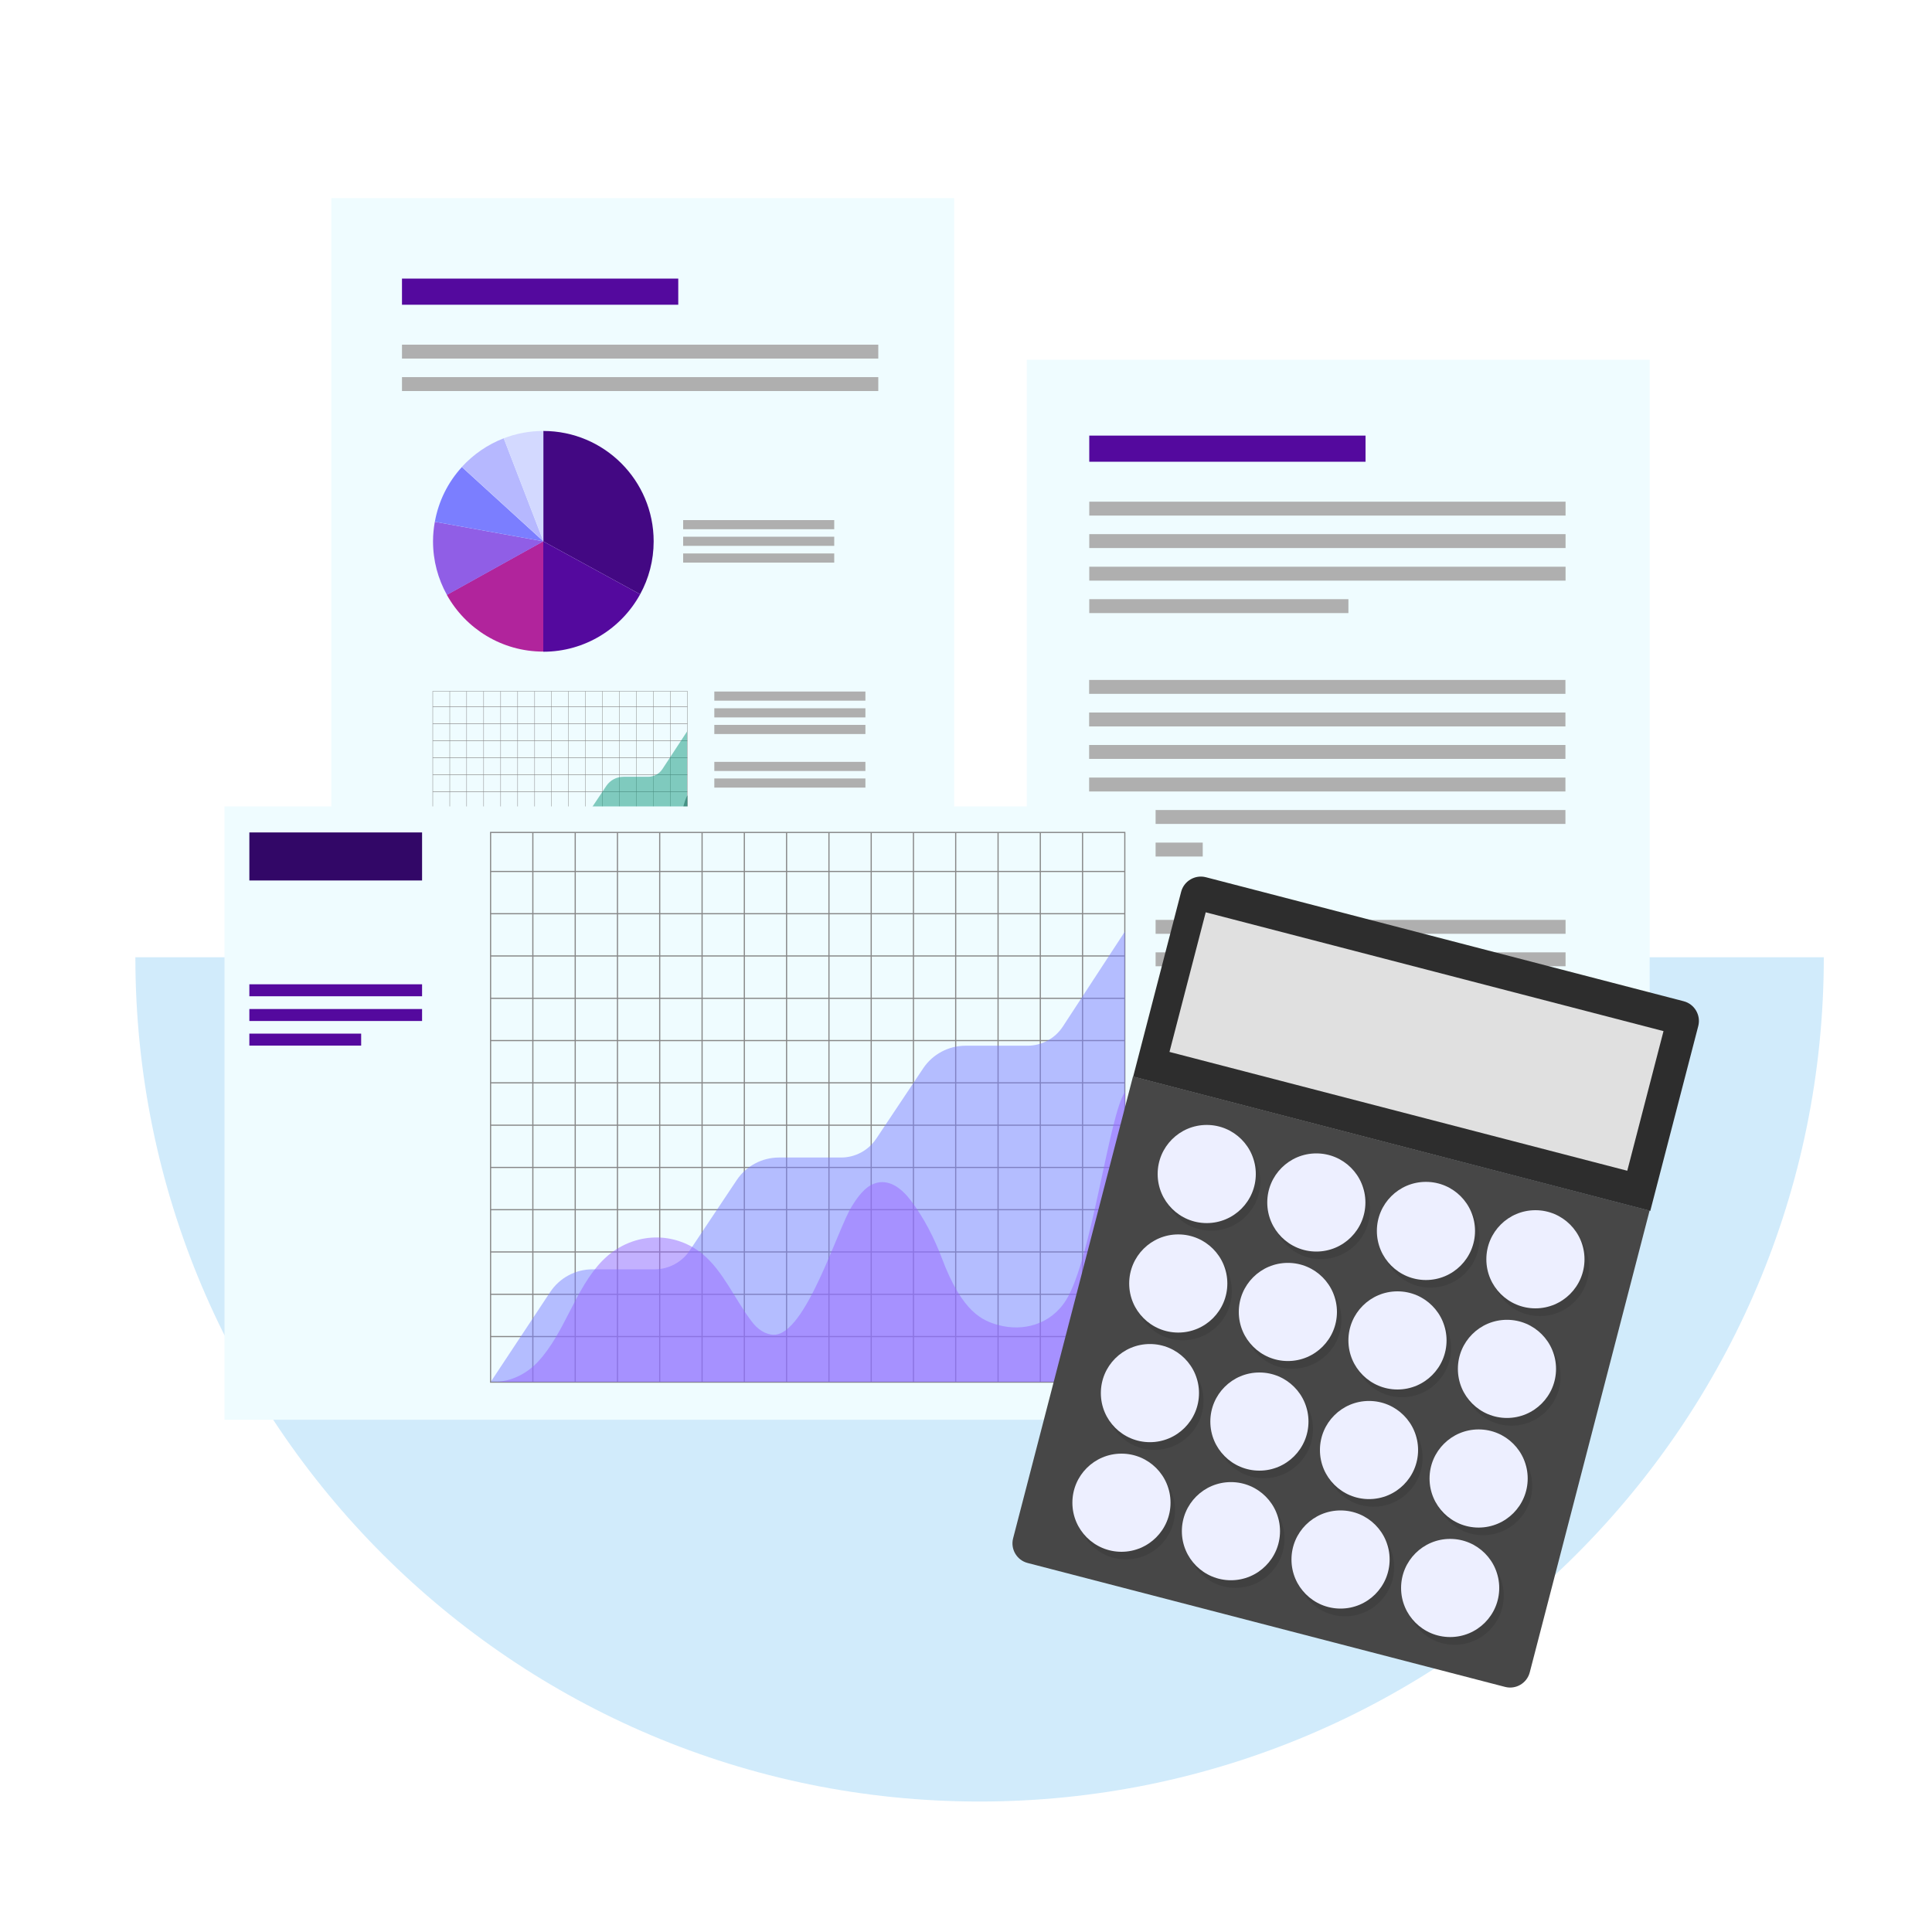 <?xml version="1.0" encoding="UTF-8"?>
<svg id="Layer_1" data-name="Layer 1" xmlns="http://www.w3.org/2000/svg" xmlns:xlink="http://www.w3.org/1999/xlink" viewBox="0 0 150 150">
  <defs>
    <style>
      .cls-1 {
        opacity: .1;
      }

      .cls-2 {
        fill: #edefff;
      }

      .cls-3 {
        fill: #905ee6;
      }

      .cls-4 {
        fill: #b6b8ff;
      }

      .cls-5 {
        fill: #b1249c;
      }

      .cls-6 {
        fill: #afafaf;
      }

      .cls-7 {
        fill: #e0e0e0;
      }

      .cls-8 {
        fill: #d3d9ff;
      }

      .cls-9 {
        fill: #430883;
      }

      .cls-10 {
        fill: #474747;
      }

      .cls-11 {
        fill: #2d2d2d;
      }

      .cls-12 {
        fill: #320767;
      }

      .cls-13 {
        fill: #54099e;
      }

      .cls-14, .cls-15 {
        fill: #7b7eff;
      }

      .cls-16 {
        stroke-width: .09px;
      }

      .cls-16, .cls-17, .cls-18, .cls-19 {
        fill: none;
        stroke: #878787;
        stroke-miterlimit: 10;
      }

      .cls-17 {
        stroke-width: .04px;
      }

      .cls-18 {
        stroke-width: .03px;
      }

      .cls-20 {
        filter: url(#drop-shadow-12);
      }

      .cls-20, .cls-21, .cls-22 {
        fill: #effcff;
      }

      .cls-21 {
        filter: url(#drop-shadow-13);
      }

      .cls-22 {
        filter: url(#drop-shadow-14);
      }

      .cls-15, .cls-23, .cls-24, .cls-25 {
        opacity: .5;
      }

      .cls-23 {
        fill: #11997f;
      }

      .cls-24 {
        fill: #0a5b4c;
      }

      .cls-25 {
        fill: #96f;
      }

      .cls-19 {
        stroke-width: .09px;
      }

      .cls-26 {
        fill: #65bdf1;
        opacity: .3;
      }
    </style>
    <filter id="drop-shadow-12" filterUnits="userSpaceOnUse">
      <feOffset dx=".52" dy=".7"/>
      <feGaussianBlur result="blur" stdDeviation=".87"/>
      <feFlood flood-color="#000" flood-opacity=".25"/>
      <feComposite in2="blur" operator="in"/>
      <feComposite in="SourceGraphic"/>
    </filter>
    <filter id="drop-shadow-13" filterUnits="userSpaceOnUse">
      <feOffset dx=".83" dy="1.1"/>
      <feGaussianBlur result="blur-2" stdDeviation="1.38"/>
      <feFlood flood-color="#000" flood-opacity=".2"/>
      <feComposite in2="blur-2" operator="in"/>
      <feComposite in="SourceGraphic"/>
    </filter>
    <filter id="drop-shadow-14" filterUnits="userSpaceOnUse">
      <feOffset dx=".54" dy=".72"/>
      <feGaussianBlur result="blur-3" stdDeviation=".9"/>
      <feFlood flood-color="#000" flood-opacity=".35"/>
      <feComposite in2="blur-3" operator="in"/>
      <feComposite in="SourceGraphic"/>
    </filter>
  </defs>
  <g>
    <path class="cls-26" d="m141.6,74.32c0,36.2-29.35,65.55-65.55,65.55S10.51,110.52,10.51,74.32h131.09Z"/>
    <g>
      <rect class="cls-20" x="25.2" y="14.68" width="48.36" height="61.81"/>
      <rect class="cls-13" x="31.21" y="21.63" width="21.45" height="2.03"/>
      <rect class="cls-6" x="31.21" y="26.76" width="36.98" height="1.08"/>
      <rect class="cls-6" x="53.04" y="40.38" width="11.73" height=".71"/>
      <rect class="cls-6" x="53.04" y="41.67" width="11.73" height=".71"/>
      <rect class="cls-6" x="53.04" y="42.97" width="11.73" height=".71"/>
      <rect class="cls-6" x="55.46" y="53.69" width="11.73" height=".71"/>
      <rect class="cls-6" x="55.46" y="54.99" width="11.73" height=".71"/>
      <rect class="cls-6" x="55.46" y="56.28" width="11.73" height=".71"/>
      <rect class="cls-6" x="55.46" y="59.15" width="11.73" height=".71"/>
      <rect class="cls-6" x="55.46" y="60.44" width="11.73" height=".71"/>
      <rect class="cls-6" x="55.46" y="63.31" width="11.73" height=".71"/>
      <rect class="cls-6" x="55.46" y="64.6" width="11.73" height=".71"/>
      <rect class="cls-6" x="55.46" y="65.9" width="3.91" height=".71"/>
      <rect class="cls-6" x="31.21" y="29.28" width="36.98" height="1.08"/>
      <g>
        <path class="cls-9" d="m49.7,46.14c.67-1.22,1.05-2.62,1.05-4.11,0-4.73-3.84-8.57-8.57-8.57v8.57l7.52,4.11Z"/>
        <path class="cls-13" d="m49.7,46.14l-7.52-4.11v8.57c3.24,0,6.06-1.8,7.52-4.46Z"/>
        <path class="cls-5" d="m34.69,46.18c1.46,2.63,4.27,4.41,7.49,4.41v-8.57l-7.49,4.16Z"/>
        <path class="cls-3" d="m33.76,40.51c-.09.49-.14,1-.14,1.52,0,1.51.39,2.92,1.08,4.16l7.49-4.16-8.43-1.52Z"/>
        <path class="cls-14" d="m33.76,40.51l8.43,1.52-6.33-5.77c-1.07,1.17-1.81,2.63-2.1,4.26Z"/>
        <path class="cls-4" d="m35.86,36.25l6.33,5.77-3.08-7.99c-1.25.48-2.36,1.25-3.25,2.22Z"/>
        <path class="cls-8" d="m42.19,42.03v-8.57c-1.09,0-2.13.2-3.08.57l3.08,7.99Z"/>
      </g>
      <g>
        <g>
          <line class="cls-18" x1="34.92" y1="53.67" x2="34.92" y2="70.8"/>
          <line class="cls-18" x1="36.23" y1="53.67" x2="36.23" y2="70.8"/>
          <line class="cls-18" x1="37.55" y1="53.67" x2="37.55" y2="70.8"/>
          <line class="cls-18" x1="38.87" y1="53.67" x2="38.87" y2="70.8"/>
          <line class="cls-18" x1="40.19" y1="53.67" x2="40.19" y2="70.8"/>
          <line class="cls-18" x1="41.51" y1="53.67" x2="41.51" y2="70.8"/>
          <line class="cls-18" x1="42.82" y1="53.67" x2="42.82" y2="70.8"/>
          <line class="cls-18" x1="44.14" y1="53.67" x2="44.14" y2="70.8"/>
          <line class="cls-18" x1="45.46" y1="53.67" x2="45.46" y2="70.8"/>
          <line class="cls-18" x1="46.78" y1="53.67" x2="46.78" y2="70.8"/>
          <line class="cls-18" x1="48.1" y1="53.67" x2="48.1" y2="70.8"/>
          <line class="cls-18" x1="49.41" y1="53.67" x2="49.41" y2="70.8"/>
          <line class="cls-18" x1="50.73" y1="53.67" x2="50.73" y2="70.8"/>
          <line class="cls-18" x1="52.05" y1="53.67" x2="52.05" y2="70.8"/>
          <line class="cls-17" x1="33.6" y1="69.38" x2="53.37" y2="69.38"/>
          <line class="cls-17" x1="33.6" y1="68.06" x2="53.37" y2="68.06"/>
          <line class="cls-17" x1="33.6" y1="66.74" x2="53.37" y2="66.74"/>
          <line class="cls-17" x1="33.6" y1="65.42" x2="53.37" y2="65.42"/>
          <line class="cls-17" x1="33.6" y1="64.11" x2="53.37" y2="64.11"/>
          <line class="cls-17" x1="33.6" y1="62.79" x2="53.37" y2="62.79"/>
          <line class="cls-17" x1="33.6" y1="61.47" x2="53.37" y2="61.47"/>
          <line class="cls-17" x1="33.6" y1="60.15" x2="53.37" y2="60.15"/>
          <line class="cls-17" x1="33.6" y1="58.83" x2="53.37" y2="58.83"/>
          <line class="cls-17" x1="33.6" y1="57.52" x2="53.37" y2="57.52"/>
          <line class="cls-17" x1="33.6" y1="56.2" x2="53.37" y2="56.2"/>
          <line class="cls-17" x1="33.6" y1="54.88" x2="53.37" y2="54.88"/>
          <rect class="cls-18" x="33.6" y="53.67" width="19.77" height="17.13"/>
        </g>
        <path class="cls-23" d="m53.37,56.75l-1.94,2.96c-.24.37-.66.6-1.1.6h-1.93c-.53,0-1.02.26-1.32.7l-1.47,2.2c-.24.37-.66.59-1.1.59h-1.94c-.53,0-1.02.26-1.32.7l-1.47,2.2c-.24.37-.66.59-1.1.59h-1.93c-.53,0-1.03.27-1.32.71l-1.86,2.8h19.77v-14.05Z"/>
        <path class="cls-24" d="m53.37,61.76c-.49.69-1.04,5.2-1.83,6.48-.48.78-1.36.99-2.12.78-.48-.13-1.11-.38-1.75-2.07-.25-.65-.57-1.28-.98-1.81-.3-.39-.7-.69-1.14-.52-.3.11-.51.42-.7.72-.44.72-1.43,3.98-2.41,3.99-.26,0-.51-.17-.69-.41-.52-.68-.89-1.58-1.54-2.11-.93-.76-2.26-.67-3.12.21-.42.43-.72,1-1.01,1.56s-.59,1.14-.99,1.58-.94.66-1.48.64h19.77s0-9.04,0-9.04Z"/>
      </g>
    </g>
    <g>
      <rect class="cls-21" x="78.89" y="26.83" width="48.36" height="61.94"/>
      <rect class="cls-13" x="84.57" y="33.82" width="21.45" height="2.03"/>
      <rect class="cls-6" x="84.57" y="38.95" width="36.98" height="1.08"/>
      <rect class="cls-6" x="84.57" y="41.47" width="36.98" height="1.08"/>
      <rect class="cls-6" x="84.57" y="44" width="36.98" height="1.08"/>
      <rect class="cls-6" x="84.57" y="46.52" width="20.12" height="1.08"/>
      <rect class="cls-6" x="84.56" y="52.79" width="36.98" height="1.08"/>
      <rect class="cls-6" x="84.56" y="55.32" width="36.98" height="1.08"/>
      <rect class="cls-6" x="84.56" y="57.84" width="36.98" height="1.08"/>
      <rect class="cls-6" x="84.56" y="60.37" width="36.98" height="1.08"/>
      <rect class="cls-6" x="84.56" y="62.89" width="36.98" height="1.08"/>
      <rect class="cls-6" x="84.56" y="65.42" width="8.82" height="1.08"/>
      <rect class="cls-6" x="84.57" y="71.42" width="36.98" height="1.08"/>
      <rect class="cls-6" x="84.57" y="73.94" width="36.98" height="1.08"/>
    </g>
    <g>
      <rect class="cls-22" x="16.89" y="61.89" width="72.29" height="47.62"/>
      <g>
        <line class="cls-19" x1="41.37" y1="64.63" x2="41.37" y2="107.31"/>
        <line class="cls-19" x1="44.66" y1="64.63" x2="44.66" y2="107.31"/>
        <line class="cls-19" x1="47.94" y1="64.63" x2="47.94" y2="107.31"/>
        <line class="cls-19" x1="51.22" y1="64.63" x2="51.22" y2="107.31"/>
        <line class="cls-19" x1="54.51" y1="64.63" x2="54.51" y2="107.31"/>
        <line class="cls-19" x1="57.79" y1="64.63" x2="57.79" y2="107.31"/>
        <line class="cls-19" x1="61.07" y1="64.63" x2="61.07" y2="107.31"/>
        <line class="cls-19" x1="64.36" y1="64.63" x2="64.36" y2="107.31"/>
        <line class="cls-19" x1="67.64" y1="64.63" x2="67.64" y2="107.31"/>
        <line class="cls-19" x1="70.92" y1="64.63" x2="70.92" y2="107.31"/>
        <line class="cls-19" x1="74.2" y1="64.63" x2="74.2" y2="107.31"/>
        <line class="cls-19" x1="77.49" y1="64.63" x2="77.49" y2="107.31"/>
        <line class="cls-19" x1="80.77" y1="64.63" x2="80.77" y2="107.31"/>
        <line class="cls-19" x1="84.05" y1="64.63" x2="84.05" y2="107.31"/>
        <line class="cls-16" x1="38.09" y1="103.77" x2="87.34" y2="103.77"/>
        <line class="cls-16" x1="38.09" y1="100.49" x2="87.34" y2="100.49"/>
        <line class="cls-16" x1="38.09" y1="97.2" x2="87.34" y2="97.2"/>
        <line class="cls-16" x1="38.09" y1="93.92" x2="87.34" y2="93.92"/>
        <line class="cls-16" x1="38.09" y1="90.64" x2="87.34" y2="90.64"/>
        <line class="cls-16" x1="38.09" y1="87.36" x2="87.34" y2="87.36"/>
        <line class="cls-16" x1="38.09" y1="84.07" x2="87.34" y2="84.07"/>
        <line class="cls-16" x1="38.09" y1="80.79" x2="87.34" y2="80.79"/>
        <line class="cls-16" x1="38.09" y1="77.51" x2="87.34" y2="77.51"/>
        <line class="cls-16" x1="38.09" y1="74.22" x2="87.34" y2="74.22"/>
        <line class="cls-16" x1="38.09" y1="70.94" x2="87.34" y2="70.94"/>
        <line class="cls-16" x1="38.09" y1="67.66" x2="87.34" y2="67.66"/>
        <rect class="cls-19" x="38.09" y="64.63" width="49.24" height="42.68"/>
      </g>
      <rect class="cls-12" x="19.36" y="64.63" width="13.41" height="3.73"/>
      <rect class="cls-13" x="19.36" y="76.42" width="13.41" height=".93"/>
      <rect class="cls-13" x="19.36" y="78.34" width="13.41" height=".93"/>
      <rect class="cls-13" x="19.36" y="80.25" width="8.68" height=".93"/>
      <path class="cls-15" d="m87.34,72.32l-4.82,7.38c-.61.93-1.64,1.49-2.75,1.49h-4.81c-1.32,0-2.55.66-3.28,1.75l-3.65,5.47c-.61.91-1.63,1.46-2.73,1.46h-4.82c-1.32,0-2.55.66-3.28,1.75l-3.65,5.47c-.61.91-1.63,1.46-2.73,1.46h-4.82c-1.32,0-2.55.66-3.28,1.76l-4.62,6.98h49.24v-34.99Z"/>
      <path class="cls-25" d="m87.34,84.79c-1.22,1.72-2.59,12.96-4.56,16.13-1.2,1.94-3.38,2.48-5.29,1.95-1.18-.33-2.77-.95-4.35-5.15-.61-1.62-1.42-3.19-2.43-4.52-.74-.98-1.74-1.72-2.85-1.3-.74.28-1.28,1.04-1.75,1.8-1.1,1.78-3.56,9.91-6.01,9.93-.66,0-1.28-.42-1.73-1.02-1.3-1.7-2.22-3.93-3.83-5.25-2.32-1.89-5.62-1.67-7.77.52-1.04,1.06-1.79,2.48-2.51,3.89s-1.46,2.84-2.47,3.93-2.34,1.65-3.69,1.59h49.25s0-22.51,0-22.51Z"/>
    </g>
  </g>
  <g>
    <path class="cls-11" d="m90.94,72.66h38.33c.87,0,1.58.71,1.58,1.58v14.83h-41.48v-14.83c0-.87.71-1.58,1.58-1.58Z" transform="translate(23.85 -25.07) rotate(14.55)"/>
    <rect class="cls-7" x="91.61" y="75.27" width="36.72" height="11.2" transform="translate(23.85 -25.04) rotate(14.55)"/>
    <path class="cls-10" d="m82.45,88.17h41.43v37.05c0,.86-.7,1.57-1.57,1.57h-38.3c-.86,0-1.57-.7-1.57-1.57v-37.05h0Z" transform="translate(30.32 -22.48) rotate(14.55)"/>
    <g>
      <circle class="cls-1" cx="94.04" cy="91.74" r="3.81"/>
      <circle class="cls-1" cx="102.55" cy="93.95" r="3.81"/>
      <circle class="cls-1" cx="111.06" cy="96.16" r="3.81"/>
      <circle class="cls-1" cx="119.56" cy="98.37" r="3.81"/>
      <circle class="cls-1" cx="91.83" cy="100.25" r="3.81"/>
      <circle class="cls-1" cx="100.34" cy="102.46" r="3.81"/>
      <circle class="cls-1" cx="108.85" cy="104.67" r="3.81"/>
      <circle class="cls-1" cx="117.35" cy="106.88" r="3.81"/>
      <circle class="cls-1" cx="89.63" cy="108.76" r="3.81"/>
      <circle class="cls-1" cx="98.13" cy="110.96" r="3.81"/>
      <circle class="cls-1" cx="106.64" cy="113.17" r="3.81"/>
      <circle class="cls-1" cx="115.15" cy="115.38" r="3.81"/>
      <circle class="cls-1" cx="87.42" cy="117.26" r="3.81"/>
      <circle class="cls-1" cx="95.92" cy="119.47" r="3.81"/>
      <circle class="cls-1" cx="104.43" cy="121.68" r="3.81"/>
      <circle class="cls-1" cx="112.94" cy="123.89" r="3.81"/>
      <circle class="cls-2" cx="93.69" cy="91.15" r="3.81"/>
      <circle class="cls-2" cx="102.2" cy="93.36" r="3.81"/>
      <circle class="cls-2" cx="110.71" cy="95.57" r="3.81"/>
      <circle class="cls-2" cx="119.21" cy="97.77" r="3.81"/>
      <circle class="cls-2" cx="91.48" cy="99.65" r="3.81"/>
      <circle class="cls-2" cx="99.99" cy="101.86" r="3.81"/>
      <circle class="cls-2" cx="108.5" cy="104.07" r="3.81"/>
      <circle class="cls-2" cx="117" cy="106.28" r="3.81"/>
      <circle class="cls-2" cx="89.28" cy="108.16" r="3.81"/>
      <circle class="cls-2" cx="97.78" cy="110.37" r="3.81"/>
      <circle class="cls-2" cx="106.29" cy="112.58" r="3.81"/>
      <circle class="cls-2" cx="114.8" cy="114.79" r="3.81"/>
      <circle class="cls-2" cx="87.07" cy="116.67" r="3.81"/>
      <circle class="cls-2" cx="95.57" cy="118.88" r="3.81"/>
      <circle class="cls-2" cx="104.08" cy="121.08" r="3.81"/>
      <circle class="cls-2" cx="112.59" cy="123.29" r="3.81"/>
    </g>
  </g>
</svg>